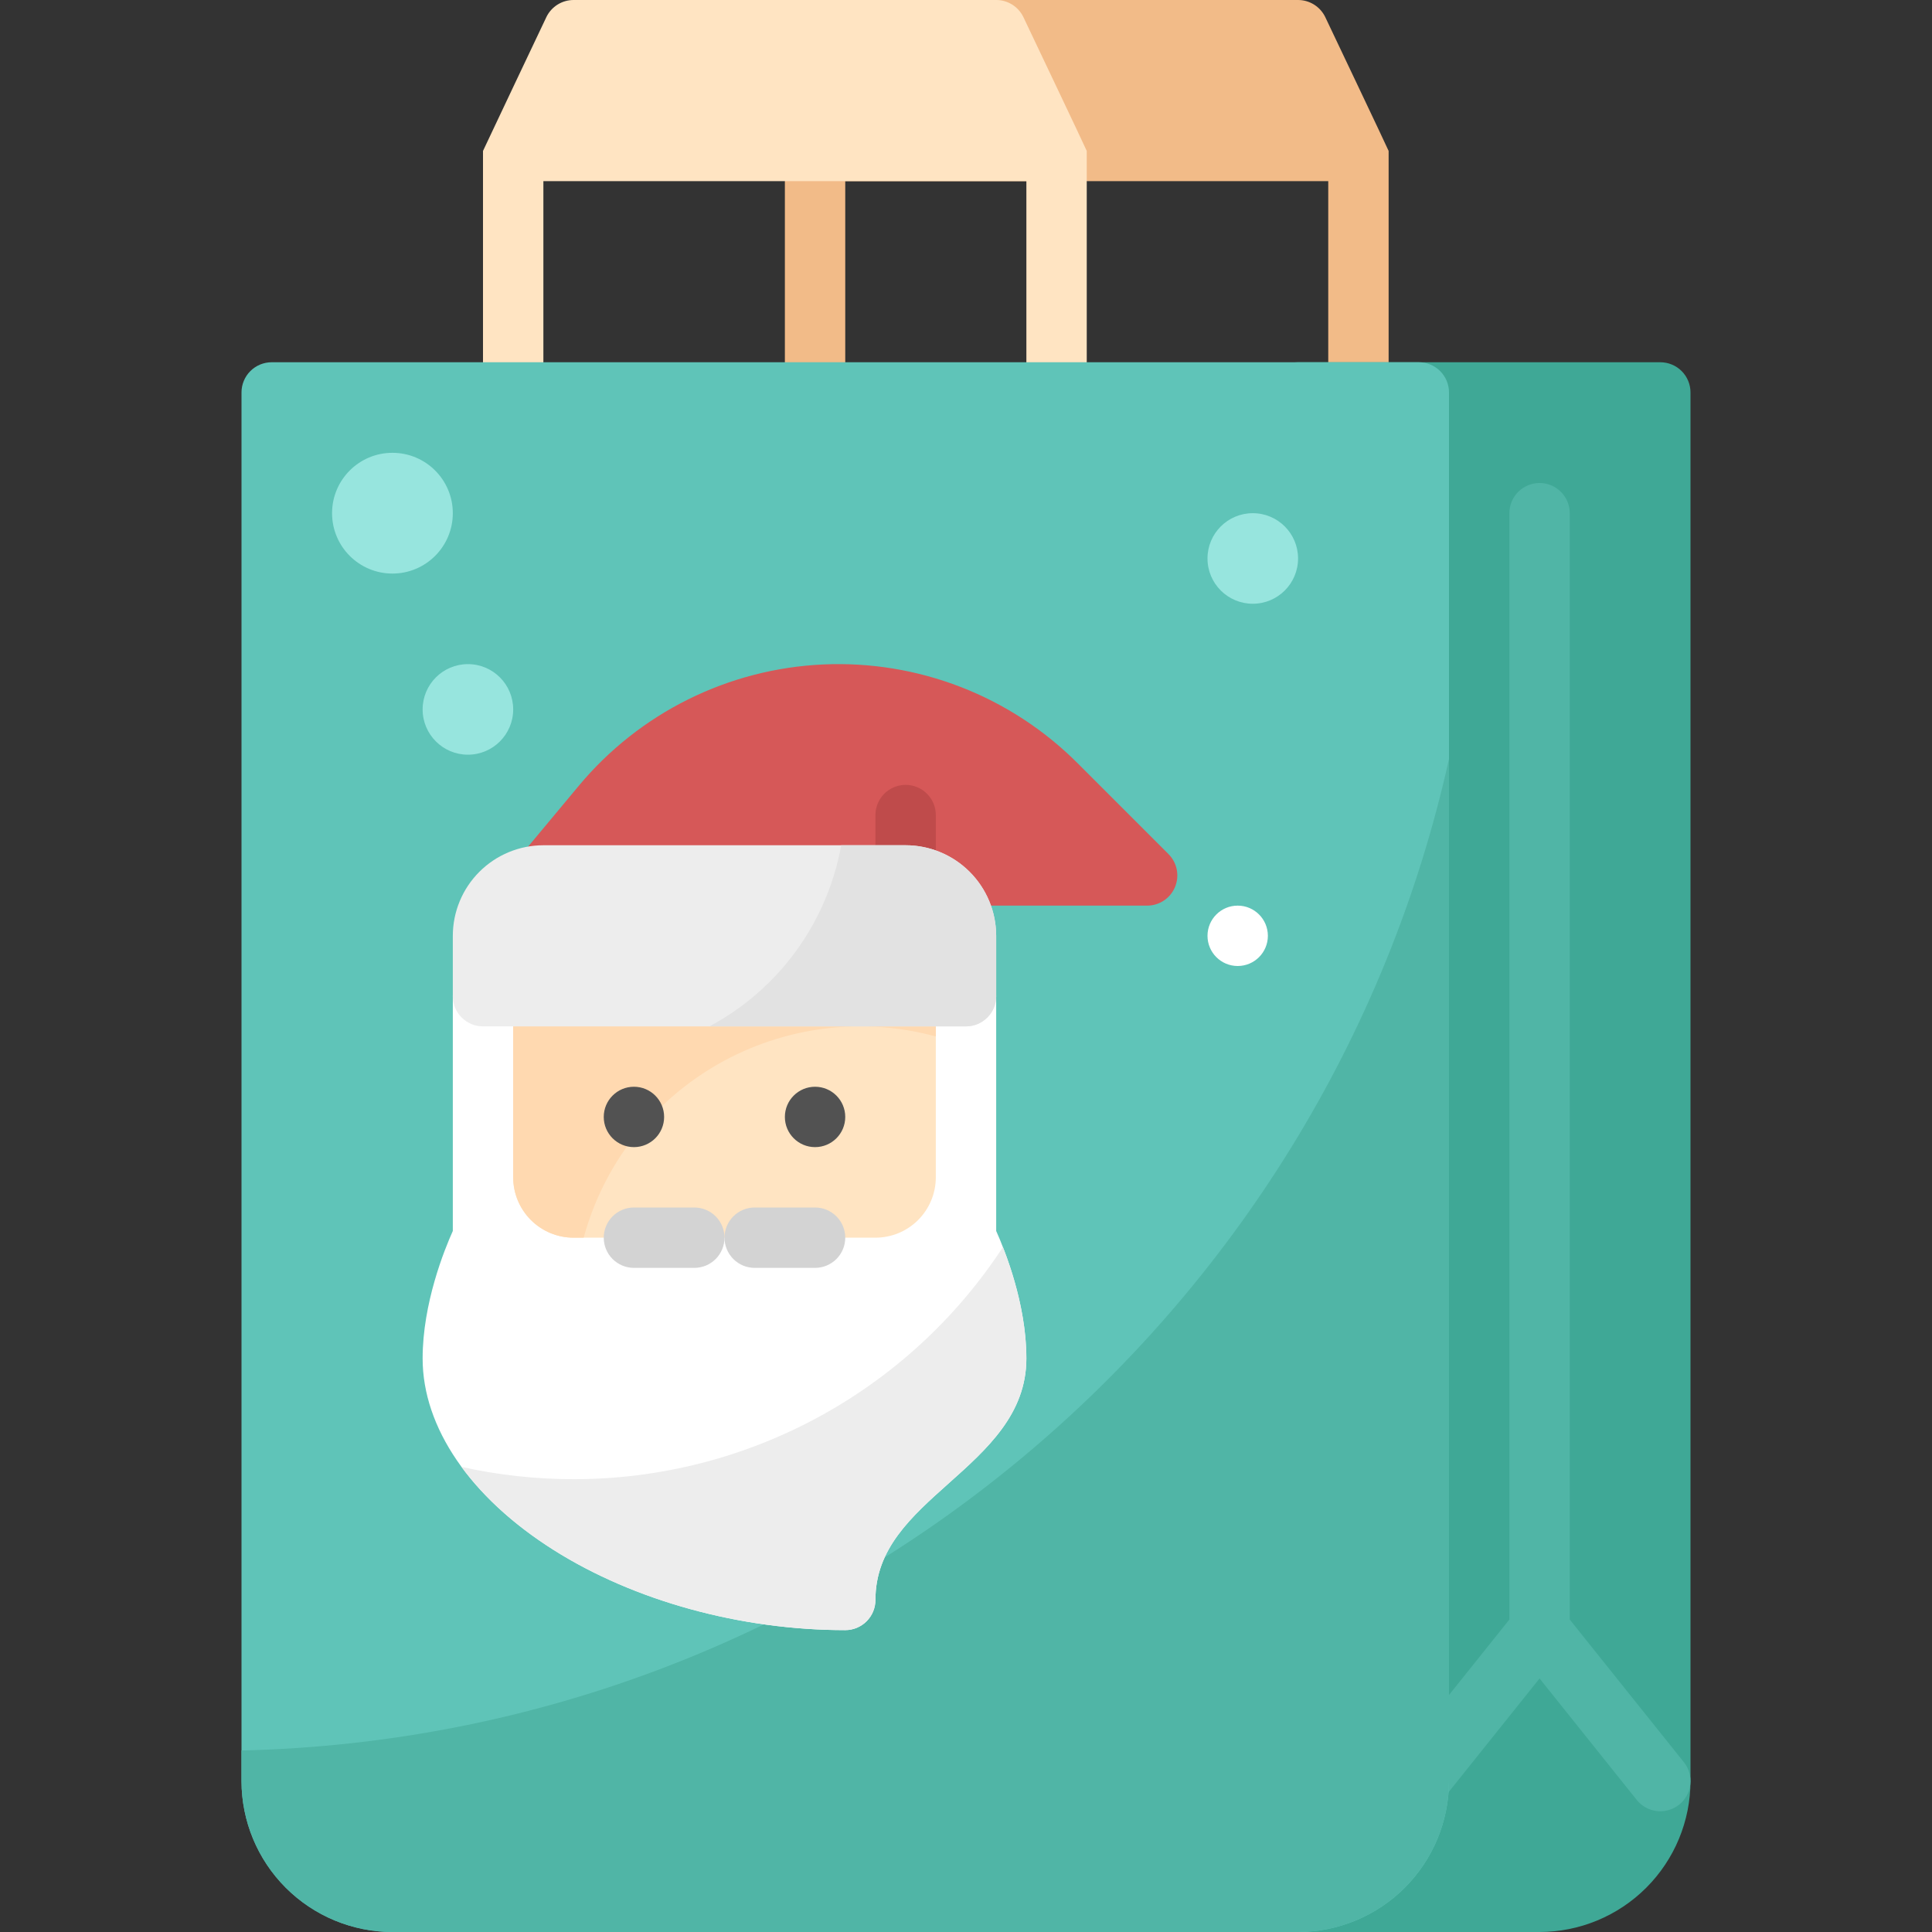 <?xml version="1.0" encoding="UTF-8"?>
<svg xmlns="http://www.w3.org/2000/svg" width="512" height="512" viewBox="0 0 512 512" fill="none">
  <rect x="0" y="0" width="512" height="512" fill="#333333" stroke="none"/>
  <g clip-path="url(#clip0_112_139)">
    <path d="M351.155 4.422C350.49 3.093 349.469 1.976 348.205 1.195C346.941 0.414 345.485 5.04925e-05 344 0L232 0C230.514 5.04925e-05 229.058 0.414 227.794 1.195C226.53 1.976 225.509 3.093 224.845 4.422C224.845 4.422 208.005 39.91 208 40C207.992 40.149 208 104 208 104C208 106.122 208.842 108.157 210.343 109.657C211.843 111.157 213.878 112 216 112C218.121 112 220.156 111.157 221.657 109.657C223.157 108.157 224 106.122 224 104V48H352V104C352 106.122 352.842 108.157 354.343 109.657C355.843 111.157 357.878 112 360 112C362.121 112 364.156 111.157 365.657 109.657C367.157 108.157 368 106.122 368 104V40C368 39.849 351.155 4.422 351.155 4.422Z" fill="#F2BB88"></path>
    <path d="M408 512H344C341.878 512 339.843 511.157 338.343 509.657C336.843 508.157 336 506.122 336 504V104C336 101.878 336.843 99.843 338.343 98.343C339.843 96.843 341.878 96 344 96H440C442.122 96 444.157 96.843 445.657 98.343C447.157 99.843 448 101.878 448 104V472C447.988 482.605 443.77 492.772 436.271 500.271C428.772 507.77 418.605 511.988 408 512Z" fill="#3FA896"></path>
    <path d="M446.247 467L416 429.194V136C416 133.878 415.157 131.843 413.656 130.343C412.156 128.843 410.121 128 408 128C405.878 128 403.843 128.843 402.343 130.343C400.842 131.843 400 133.878 400 136V429.194L369.753 467C369.096 467.82 368.607 468.762 368.315 469.771C368.022 470.78 367.931 471.837 368.047 472.882C368.163 473.926 368.483 474.937 368.99 475.858C369.496 476.779 370.179 477.59 371 478.247C371.82 478.904 372.762 479.392 373.771 479.685C374.78 479.978 375.837 480.069 376.881 479.953C377.926 479.837 378.937 479.517 379.858 479.01C380.778 478.503 381.59 477.82 382.247 477L408 444.807L433.753 477C434.409 477.82 435.221 478.503 436.142 479.01C437.062 479.517 438.073 479.837 439.118 479.953C440.162 480.069 441.219 479.978 442.228 479.685C443.238 479.392 444.179 478.904 445 478.247C445.82 477.59 446.503 476.779 447.01 475.858C447.516 474.937 447.837 473.926 447.952 472.882C448.068 471.837 447.977 470.78 447.685 469.771C447.392 468.762 446.903 467.82 446.247 467Z" fill="#50B5A6"></path>
    <path d="M271.155 4.422C270.49 3.093 269.469 1.976 268.205 1.195C266.941 0.414 265.485 5.04925e-05 264 0L152 0C150.514 5.04925e-05 149.058 0.414 147.794 1.195C146.53 1.976 145.509 3.093 144.845 4.422C144.845 4.422 128.005 39.91 128 40C127.992 40.149 128 104 128 104C128 106.122 128.842 108.157 130.343 109.657C131.843 111.157 133.878 112 136 112C138.121 112 140.156 111.157 141.657 109.657C143.157 108.157 144 106.122 144 104V48H272V104C272 106.122 272.842 108.157 274.343 109.657C275.843 111.157 277.878 112 280 112C282.121 112 284.156 111.157 285.657 109.657C287.157 108.157 288 106.122 288 104V40C288 39.849 271.155 4.422 271.155 4.422Z" fill="#FFE4C2"></path>
    <path d="M344 512H104C93.395 511.988 83.228 507.77 75.729 500.271C68.23 492.772 64.012 482.605 64 472V104C64 101.878 64.843 99.843 66.343 98.343C67.843 96.843 69.878 96 72 96H376C378.122 96 380.157 96.843 381.657 98.343C383.157 99.843 384 101.878 384 104V472C383.988 482.605 379.77 492.772 372.271 500.271C364.772 507.77 354.605 511.988 344 512Z" fill="#5FC4B8"></path>
    <path d="M104 152C112.837 152 120 144.837 120 136C120 127.163 112.837 120 104 120C95.163 120 88 127.163 88 136C88 144.837 95.163 152 104 152Z" fill="#97E5DE"></path>
    <path d="M124 200C130.627 200 136 194.627 136 188C136 181.373 130.627 176 124 176C117.373 176 112 181.373 112 188C112 194.627 117.373 200 124 200Z" fill="#97E5DE"></path>
    <path d="M332 160C338.627 160 344 154.627 344 148C344 141.373 338.627 136 332 136C325.373 136 320 141.373 320 148C320 154.627 325.373 160 332 160Z" fill="#97E5DE"></path>
    <path d="M64 463.9V472C64.012 482.605 68.23 492.772 75.729 500.271C83.228 507.77 93.395 511.988 104 512H344C354.605 511.988 364.772 507.77 372.271 500.271C379.77 492.772 383.988 482.605 384 472V201.107C351.179 349.01 220.9 460.232 64 463.9Z" fill="#50B5A6"></path>
    <path d="M304 240H144C142.479 240 140.99 239.567 139.707 238.751C138.424 237.935 137.4 236.77 136.755 235.393C136.11 234.016 135.871 232.484 136.066 230.976C136.26 229.468 136.881 228.047 137.854 226.879L153.394 208.232C161.362 198.669 171.235 190.872 182.385 185.338C193.534 179.804 205.714 176.654 218.149 176.09C230.583 175.525 242.999 177.558 254.604 182.059C266.209 186.56 276.748 193.431 285.55 202.232L309.657 226.339C310.777 227.458 311.54 228.883 311.85 230.436C312.159 231.989 312.001 233.598 311.395 235.061C310.79 236.523 309.764 237.773 308.447 238.653C307.131 239.532 305.583 240.001 304 240Z" fill="#D65858"></path>
    <path d="M224 432C196.261 432 168.1 424.26 146.728 410.764C124.658 396.825 112 378.322 112 360C112 345.4 117.778 331.161 120 326.223V264C120 261.878 120.843 259.843 122.343 258.343C123.843 256.843 125.878 256 128 256H256C258.122 256 260.157 256.843 261.657 258.343C263.157 259.843 264 261.878 264 264V326.223C266.222 331.161 272 345.405 272 360C272 374.721 261.567 384.035 251.478 393.043C241.461 401.986 232 410.434 232 424C232 426.122 231.157 428.157 229.657 429.657C228.157 431.157 226.122 432 224 432Z" fill="white"></path>
    <path d="M240 240C237.878 240 235.843 239.157 234.343 237.657C232.843 236.157 232 234.122 232 232V216C232 213.878 232.843 211.843 234.343 210.343C235.843 208.843 237.878 208 240 208C242.122 208 244.157 208.843 245.657 210.343C247.157 211.843 248 213.878 248 216V232C248 234.122 247.157 236.157 245.657 237.657C244.157 239.157 242.122 240 240 240Z" fill="#BF4B4B"></path>
    <path d="M328 256C332.418 256 336 252.418 336 248C336 243.582 332.418 240 328 240C323.582 240 320 243.582 320 248C320 252.418 323.582 256 328 256Z" fill="white"></path>
    <path d="M136 256H248V312C248 316.243 246.314 320.313 243.314 323.314C240.313 326.314 236.243 328 232 328H152C147.757 328 143.687 326.314 140.686 323.314C137.686 320.313 136 316.243 136 312V256Z" fill="#FFE4C2"></path>
    <path d="M184 336H168C165.878 336 163.843 335.157 162.343 333.657C160.843 332.157 160 330.122 160 328C160 325.878 160.843 323.843 162.343 322.343C163.843 320.843 165.878 320 168 320H184C186.122 320 188.157 320.843 189.657 322.343C191.157 323.843 192 325.878 192 328C192 330.122 191.157 332.157 189.657 333.657C188.157 335.157 186.122 336 184 336Z" fill="#D3D3D3"></path>
    <path d="M216 336H200C197.878 336 195.843 335.157 194.343 333.657C192.843 332.157 192 330.122 192 328C192 325.878 192.843 323.843 194.343 322.343C195.843 320.843 197.878 320 200 320H216C218.122 320 220.157 320.843 221.657 322.343C223.157 323.843 224 325.878 224 328C224 330.122 223.157 332.157 221.657 333.657C220.157 335.157 218.122 336 216 336Z" fill="#D3D3D3"></path>
    <path d="M152.001 392C142.011 392.003 132.052 390.91 122.301 388.739C128.171 396.753 136.422 404.256 146.726 410.764C168.101 424.26 196.262 432 224.001 432C226.123 432 228.157 431.157 229.658 429.657C231.158 428.157 232.001 426.122 232.001 424C232.001 410.434 241.462 401.986 251.479 393.043C261.568 384.035 272.001 374.721 272.001 360C272.001 348.468 268.401 337.176 265.788 330.5C253.426 349.4 236.549 364.921 216.682 375.658C196.815 386.396 174.584 392.013 152.001 392Z" fill="#EDEDED"></path>
    <path d="M154.678 328C157.304 318.371 161.802 309.354 167.913 301.463C174.024 293.572 181.63 286.963 190.296 282.011C198.961 277.06 208.517 273.864 218.418 272.605C228.319 271.347 238.371 272.051 248 274.678V256H136V312C136 316.243 137.686 320.313 140.686 323.314C143.687 326.314 147.757 328 152 328H154.678Z" fill="#FFD9B0"></path>
    <path d="M168 304C172.418 304 176 300.418 176 296C176 291.582 172.418 288 168 288C163.582 288 160 291.582 160 296C160 300.418 163.582 304 168 304Z" fill="#525252"></path>
    <path d="M216 304C220.418 304 224 300.418 224 296C224 291.582 220.418 288 216 288C211.582 288 208 291.582 208 296C208 300.418 211.582 304 216 304Z" fill="#525252"></path>
    <path d="M256 272H128C125.878 272 123.843 271.157 122.343 269.657C120.843 268.157 120 266.122 120 264V248C120.007 241.637 122.538 235.537 127.037 231.037C131.537 226.538 137.637 224.007 144 224H240C246.363 224.007 252.463 226.538 256.963 231.037C261.462 235.537 263.993 241.637 264 248V264C264 266.122 263.157 268.157 261.657 269.657C260.157 271.157 258.122 272 256 272Z" fill="#EDEDED"></path>
    <path d="M240 224H222.923C221.106 234.118 217.02 243.693 210.973 252.007C204.926 260.32 197.075 267.155 188.008 272H256C258.122 272 260.156 271.157 261.657 269.657C263.157 268.157 264 266.122 264 264V248C263.993 241.637 261.462 235.537 256.962 231.037C252.463 226.538 246.363 224.007 240 224Z" fill="#E2E2E2"></path>
  </g>
  <defs>
    <clipPath id="clip0_112_139">
      <rect width="512" height="512" fill="white"></rect>
    </clipPath>
  </defs>
</svg>
